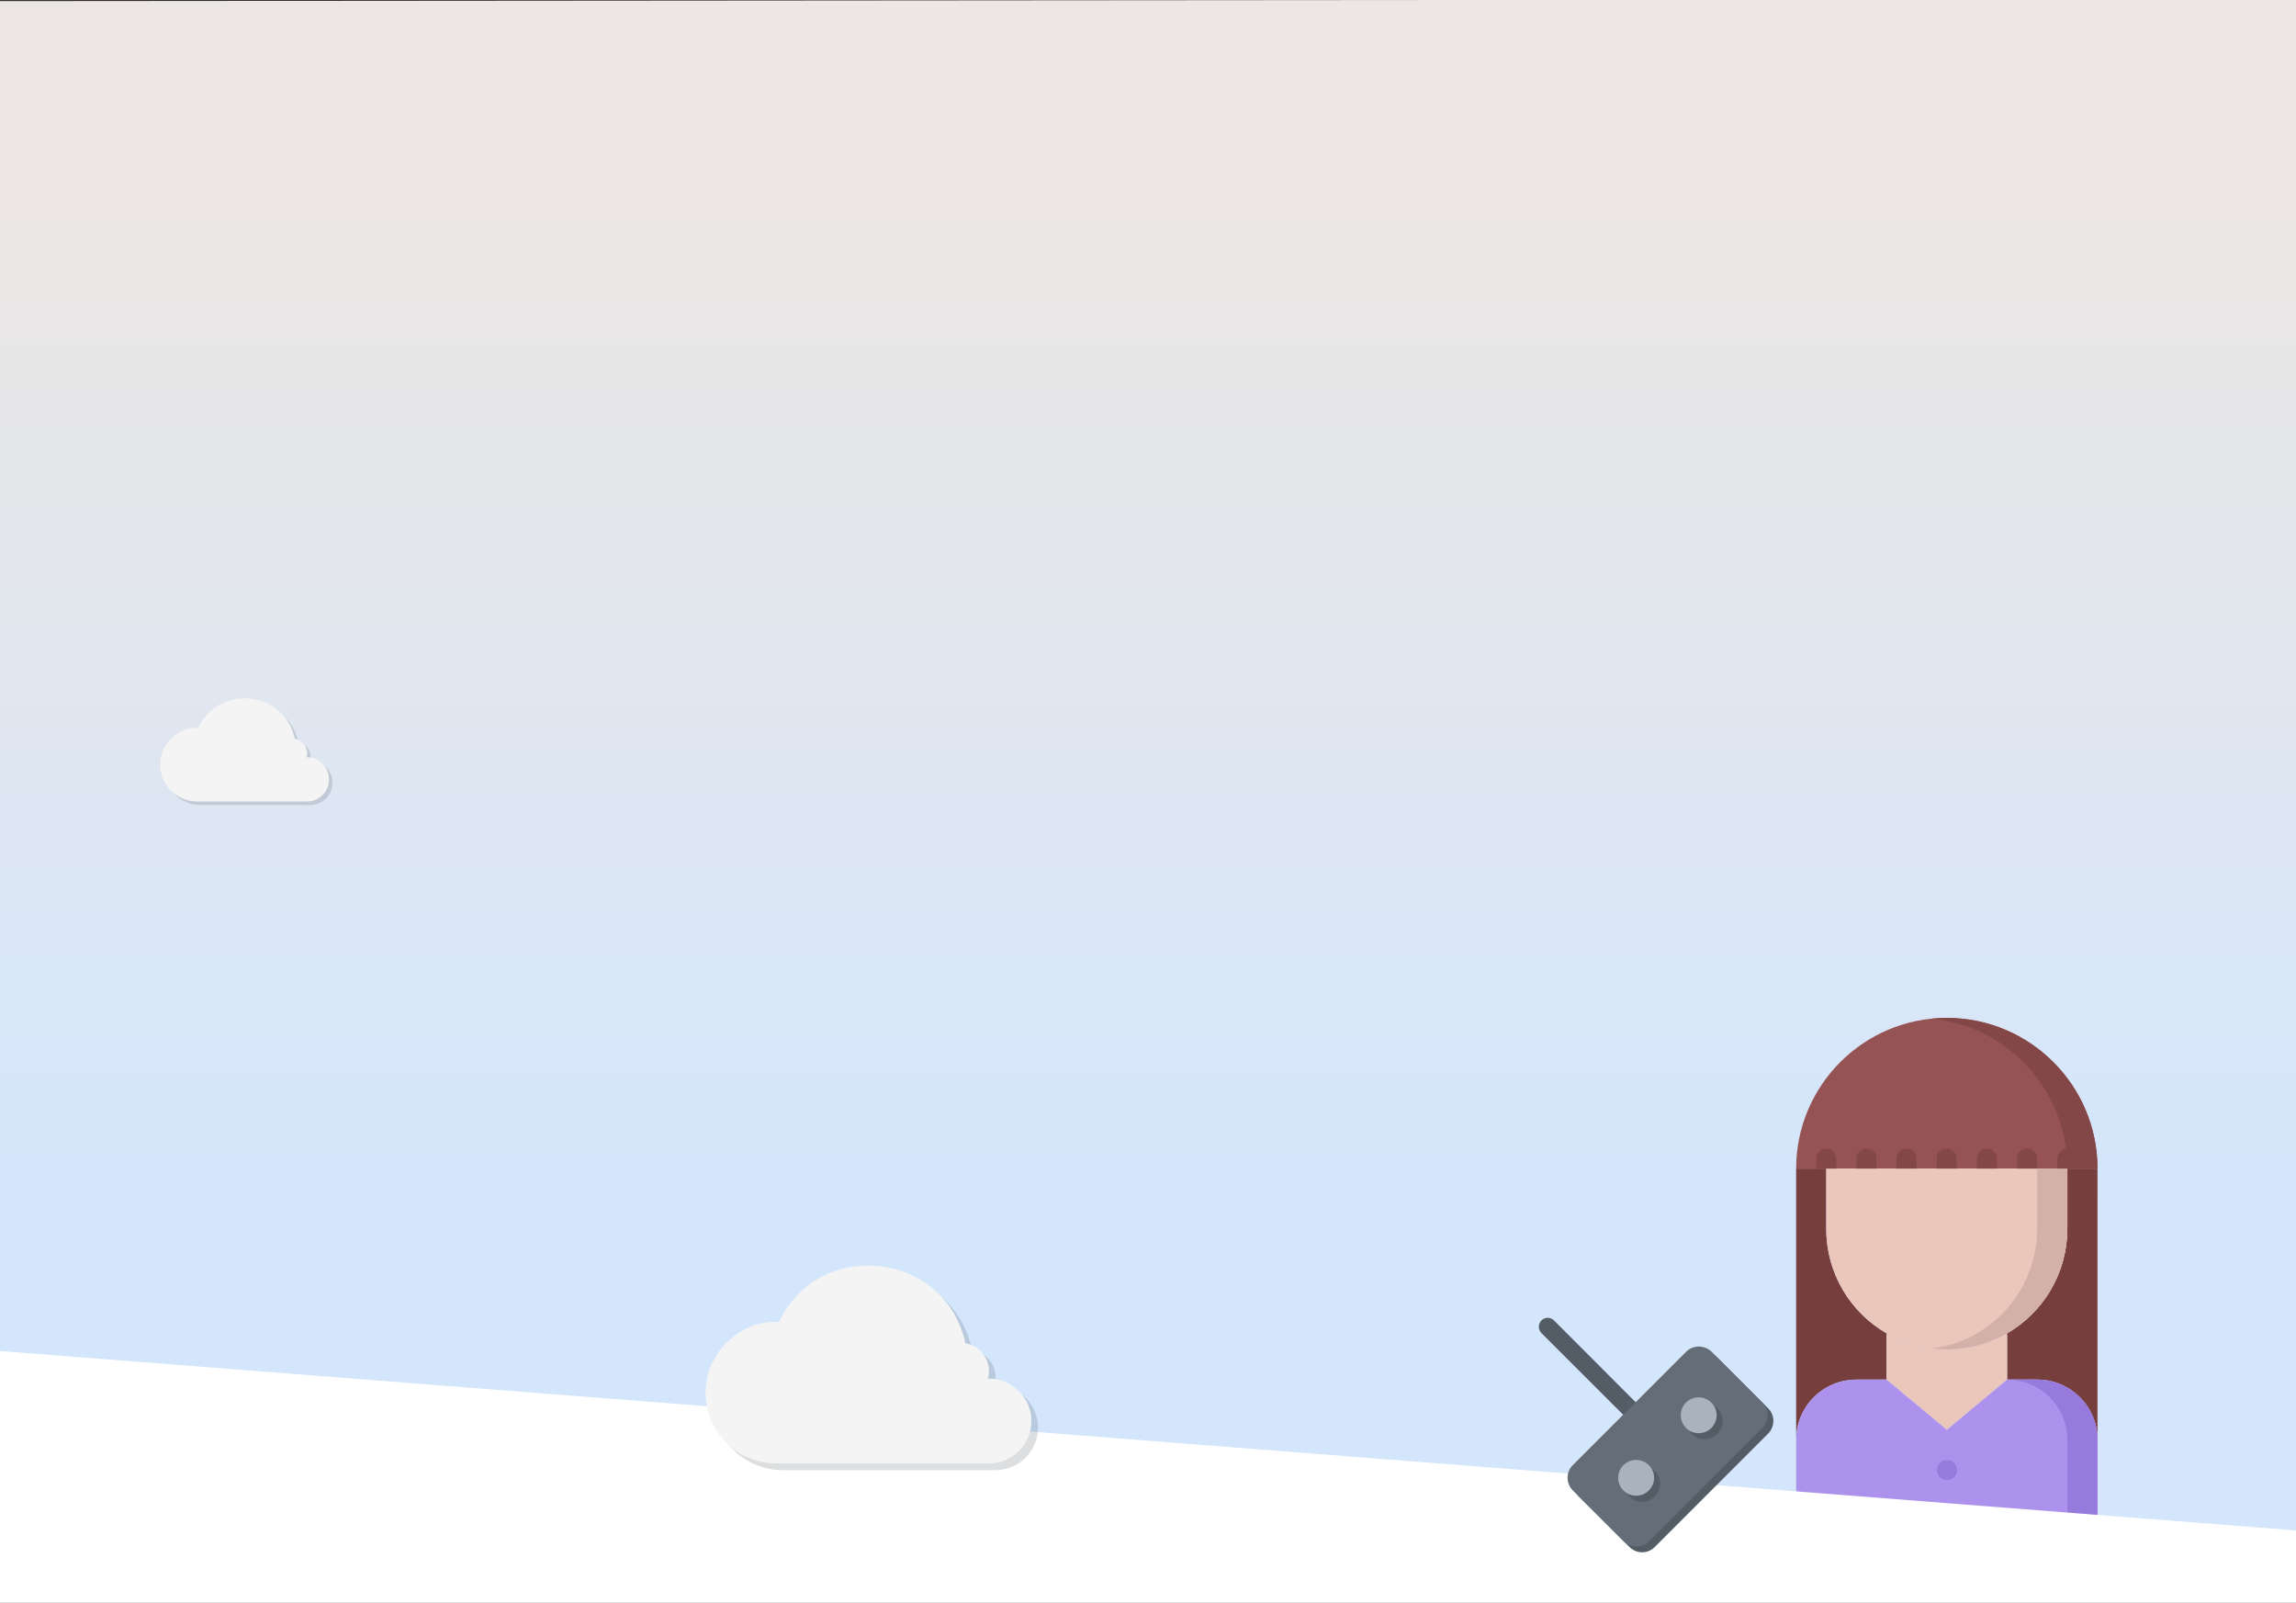 <svg id="eDV5dgn78Fk1" xmlns="http://www.w3.org/2000/svg" xmlns:xlink="http://www.w3.org/1999/xlink" viewBox="0 536 1920 1340" shape-rendering="geometricPrecision" text-rendering="geometricPrecision">
<rect x="0" y="536" width="1920" height="1340" fill="#333333" stroke="none"/>
<style><![CDATA[
#eDV5dgn78Fk3_tr {animation: eDV5dgn78Fk3_tr__tr 6000ms linear infinite normal forwards}@keyframes eDV5dgn78Fk3_tr__tr { 0% {transform: translate(1628px,1601.2px) rotate(0deg)} 26.667% {transform: translate(1628px,1601.2px) rotate(-4.805deg)} 61.667% {transform: translate(1628px,1601.2px) rotate(16.799deg)} 100% {transform: translate(1628px,1601.2px) rotate(0deg)}} #eDV5dgn78Fk21_to {animation: eDV5dgn78Fk21_to__to 6000ms linear infinite normal forwards}@keyframes eDV5dgn78Fk21_to__to { 0% {offset-distance: 0%;animation-timing-function: cubic-bezier(0.42,0,0.58,1)} 26.667% {offset-distance: 26.96%;animation-timing-function: cubic-bezier(0.42,0,0.58,1)} 63.333% {offset-distance: 58.813%;animation-timing-function: cubic-bezier(0.42,0,0.58,1)} 100% {offset-distance: 100%}} #eDV5dgn78Fk21_tr {animation: eDV5dgn78Fk21_tr__tr 6000ms linear infinite normal forwards}@keyframes eDV5dgn78Fk21_tr__tr { 0% {transform: rotate(0deg);animation-timing-function: cubic-bezier(0.42,0,0.58,1)} 100% {transform: rotate(0deg)}} #eDV5dgn78Fk30_to {animation: eDV5dgn78Fk30_to__to 6000ms linear infinite normal forwards}@keyframes eDV5dgn78Fk30_to__to { 0% {offset-distance: 0%;animation-timing-function: cubic-bezier(0.42,0,0.58,1)} 26.667% {offset-distance: 27.987%;animation-timing-function: cubic-bezier(0.42,0,0.58,1)} 63.333% {offset-distance: 59.72%;animation-timing-function: cubic-bezier(0.42,0,0.58,1)} 100% {offset-distance: 100%}} #eDV5dgn78Fk30_tr {animation: eDV5dgn78Fk30_tr__tr 6000ms linear infinite normal forwards}@keyframes eDV5dgn78Fk30_tr__tr { 0% {transform: rotate(-14.836deg);animation-timing-function: cubic-bezier(0.42,0,0.58,1)} 41.667% {transform: rotate(36.383deg);animation-timing-function: cubic-bezier(0.42,0,0.58,1)} 100% {transform: rotate(-18.136deg)}} #eDV5dgn78Fk47_tr {animation: eDV5dgn78Fk47_tr__tr 6000ms linear infinite normal forwards}@keyframes eDV5dgn78Fk47_tr__tr { 0% {transform: translate(1384.894px,1735.737px) rotate(0deg)} 70% {transform: translate(1384.894px,1735.737px) rotate(32.971deg)} 95% {transform: translate(1384.894px,1735.737px) rotate(73.813deg)} 100% {transform: translate(1384.894px,1735.737px) rotate(0deg)}} #eDV5dgn78Fk55_tr {animation: eDV5dgn78Fk55_tr__tr 6000ms linear infinite normal forwards}@keyframes eDV5dgn78Fk55_tr__tr { 0% {transform: translate(206px,1164.428px) rotate(0deg)} 5% {transform: translate(206px,1164.428px) rotate(-23.17deg)} 15% {transform: translate(206px,1164.428px) rotate(45.468deg)} 25% {transform: translate(206px,1164.428px) rotate(0deg)} 100% {transform: translate(206px,1164.428px) rotate(0deg)}}
]]></style>
<defs><linearGradient id="eDV5dgn78Fk2-fill" x1="960" y1="1557.5" x2="960" y2="700.914" spreadMethod="pad" gradientUnits="userSpaceOnUse" gradientTransform="translate(0 0)"><stop id="eDV5dgn78Fk2-fill-0" offset="0%" stop-color="#d3e6fc"/><stop id="eDV5dgn78Fk2-fill-1" offset="100%" stop-color="#ece7e4"/></linearGradient></defs><path d="M1920,1832.5L0,1682.5L-0,536.944l1920-1.53L1920,1832.5Z" fill="url(#eDV5dgn78Fk2-fill)"/><g id="eDV5dgn78Fk3_tr" transform="translate(1628,1601.2) rotate(0)"><g transform="translate(-1628,-1601.2)"><path d="M1628,1513h-33.6-33.6-33.6-25.2c0-69.5,56.4-126,126-126c69.5,0,126,56.5,126,126h-25.2-33.6-33.6-33.6Z" fill="#965353"/><path d="M1628,1387c-4.3,0-8.5.2-12.6.6c63.6,6.3,113.4,60.1,113.4,125.4v0h25.2c0-69.5-56.5-126-126-126Z" fill="#844747"/><path d="M1754,1513v226.8c0-27.9-22.6-50.4-50.4-50.4h-25.2v-37.5l-.5-.9c30.3-17.4,50.8-50.1,50.8-87.5l.1-.1v-50.4h25.2v0Z" fill="#773e3e"/><path d="M1527.2,1563.4v0c0,37.6,20.5,70.3,50.9,87.6l-.5.9v37.5h-25.2c-27.9,0-50.4,22.5-50.4,50.4v-226.8h25.2v50.4v0Z" fill="#773e3e"/><path d="M1678.4,1651.9v37.5l-50.4,42-50.4-42v-37.5l.5-.9c14.7,8.4,31.8,13.2,49.9,13.2s35.2-4.8,49.9-13.2l.5.9Z" fill="#eac6bb"/><path d="M1728.8,1513v50.4l-.1.1c0,37.5-20.5,70.2-50.8,87.5-14.7,8.4-31.8,13.2-49.9,13.2s-35.2-4.8-49.9-13.2c-30.4-17.3-50.9-50.1-50.9-87.5v-.1-50.4h33.6h33.6h33.6h33.6h33.6h33.6Z" fill="#eac6bb"/><path d="M1703.6,1513v50.4l-.1.1c0,37.5-20.5,70.2-50.8,87.5-11.2,6.4-23.9,10.7-37.3,12.4c4.1.5,8.3.8,12.6.8c18.1,0,35.2-4.8,49.9-13.2c30.3-17.4,50.8-50.1,50.8-87.5l.1-.1v-50.4h-25.2v0Z" fill="#d3b1a9"/><path d="M1754,1739.8v67.2c0,4.7-3.8,8.4-8.4,8.4h-235.2c-4.7,0-8.4-3.7-8.4-8.4v-67.2c0-27.9,22.5-50.4,50.4-50.4h25.2l50.4,42l50.4-42h25.2c27.8,0,50.4,22.5,50.4,50.4Z" fill="#ac92ec"/><path d="M1703.6,1689.4h-25.2c27.8,0,50.4,22.5,50.4,50.4v67.2c0,4.7-3.8,8.4-8.4,8.4h25.2c4.6,0,8.4-3.7,8.4-8.4v-67.2c0-27.9-22.6-50.4-50.4-50.4Z" fill="#967adc"/><path d="M1728.8,1496.2c-4.7,0-8.4,3.8-8.4,8.4v8.4h8.5h8.3v-8.4c0-4.7-3.8-8.4-8.4-8.4Z" fill="#844747"/><path d="M1695.2,1496.2c-4.7,0-8.4,3.8-8.4,8.4v8.4h8.4h8.4v-8.4c0-4.7-3.8-8.4-8.4-8.4Z" fill="#844747"/><path d="M1661.6,1496.2c-4.7,0-8.4,3.8-8.4,8.4v8.4h8.4h8.3v-8.4c0-4.7-3.7-8.4-8.3-8.4Z" fill="#844747"/><path d="M1627.9,1496.2c-4.6,0-8.4,3.8-8.4,8.4v8.4h8.4h8.3v-8.4c.1-4.7-3.6-8.4-8.3-8.4Z" fill="#844747"/><path d="M1594.3,1496.2c-4.7,0-8.4,3.8-8.4,8.4v8.4h8.5h8.3v-8.4c.1-4.7-3.7-8.4-8.4-8.4Z" fill="#844747"/><path d="M1560.8,1496.2c-4.7,0-8.4,3.8-8.4,8.4v8.4h8.5h8.3v-8.4c0-4.7-3.8-8.4-8.4-8.4Z" fill="#844747"/><path d="M1527.2,1496.2c-4.7,0-8.4,3.8-8.4,8.4v8.4h8.4h8.4v-8.4c0-4.7-3.8-8.4-8.4-8.4Z" fill="#844747"/><path d="M1628.2,1773.4c-4.6,0-8.4-3.8-8.4-8.4s3.7-8.4,8.3-8.4h.1c4.6,0,8.4,3.8,8.4,8.4s-3.8,8.4-8.4,8.4Z" fill="#967adc"/></g></g><g id="eDV5dgn78Fk21_to" style="offset-path:path('M-176.459,1257.45C-176.459,1257.45,209.918,1589.359,409.542,1575.876C667.114,1558.48,852.908,1255.61,1104.672,1198.503C1411.336,1128.944,2133.541,1261.45,2133.541,1261.45');offset-rotate:0deg"><g id="eDV5dgn78Fk21_tr" transform="rotate(0)"><g transform="translate(-468.35,-1543.05)"><path d="M497.3,1543c0-2.9-2.4-5.2-5.3-5.2h-63c-2.9,0-5.3,2.3-5.3,5.2v62.8c0,2.9,2.4,5.2,5.3,5.2h63c2.9,0,5.3-2.3,5.3-5.2v-62.8Z" fill="#545c66"/><path d="M460.5,1543c-2.9,0-5.3-2.3-5.3-5.2v-57.5c0-2.9,2.3-5.2,5.3-5.2s5.3,2.3,5.3,5.2v57.5c0,2.9-2.4,5.2-5.3,5.2Z" fill="#434a54"/><path d="M486.7,1511.6c14.5,0,26.3,11.7,26.3,26.2c0,10.7-6.5,19.9-15.8,24v.1c-3.2,1.4-6.8,2.2-10.5,2.2-14.5,0-26.3-11.7-26.3-26.2.1-14.6,11.9-26.3,26.3-26.3Z" fill="#656d78"/><path d="M523.5,1569.1c2.9,0,5.3,2.4,5.3,5.2v26.2c0,2.9-2.4,5.2-5.3,5.2h-10.5c-2.9,0-5.3-2.3-5.3-5.2v0c0-2.9,0-7.6,0-10.5v-5.2c0-2.9,0-7.6,0-10.5v0c0-2.9,2.4-5.2,5.3-5.2h10.5Z" fill="#545c66"/><path d="M507.8,1574.4h-10.5v26.2h10.5v-26.2Z" fill="#434a54"/><path d="M434.2,1511.6c14.5,0,26.3,11.7,26.3,26.2c0,14.4-11.8,26.2-26.3,26.2-3.7,0-7.3-.8-10.5-2.2v-.1c-9.2-4-15.8-13.2-15.8-24c.1-14.4,11.8-26.1,26.3-26.1Z" fill="#656d78"/><path d="M434.4,1543c-2.9,0-5.3-2.3-5.3-5.2s2.3-5.2,5.2-5.2h.1c2.9,0,5.3,2.3,5.3,5.2s-2.4,5.2-5.3,5.2Z" fill="#aab2bd"/><path d="M486.9,1543c-2.9,0-5.3-2.3-5.3-5.2s2.3-5.2,5.2-5.2h.1c2.9,0,5.3,2.3,5.3,5.2s-2.4,5.2-5.3,5.2Z" fill="#aab2bd"/></g></g></g><g id="eDV5dgn78Fk30_to" style="offset-path:path('M-203.54,1140.8C-203.54,1140.8,202.71,1480.717,412.365,1472.234C655.609,1462.392,854.149,1139.222,1102.447,1079.679C1408.21,1006.355,2116.374,1146.484,2116.374,1146.484');offset-rotate:0deg"><g id="eDV5dgn78Fk30_tr" transform="rotate(-14.836)"><g transform="translate(-451.183,-1428.084)"><path d="M437.9,1481.1c2.8-.6,5.6,1.1,6.3,3.9l1.2,5.1c.6,2.8-1.1,5.6-4,6.3l-15.4,3.5c-2.8.6-5.6-1.1-6.3-3.9l-1.2-5.1c-.6-2.8,1.1-5.6,4-6.3l15.4-3.5Z" fill="#545c66"/><path d="M514.7,1463.6c2.8-.6,5.6,1.1,6.3,3.9l1.2,5.1c.6,2.8-1.1,5.6-4,6.3l-15.4,3.5c-2.8.6-5.6-1.1-6.3-3.9l-1.2-5.1c-.6-2.8,1.1-5.6,4-6.3l15.4-3.5Z" fill="#545c66"/><path d="M494.5,1398.4l-10.2,2.3-61.4,14-10.2,2.3c-11.3,2.6-18.4,13.8-15.8,25.1l1.2,5.1l3.5,15.3l3.5,15.3l122.9-28-3.5-15.3-3.5-15.3-1.2-5.1c-2.8-11.2-14.1-18.2-25.3-15.7Z" fill="#5d9cec"/><path d="M575.9,1401.3c-2.8.7-5.6-1.1-6.3-3.9l-7-30.6c-.6-2.8,1.1-5.6,3.9-6.3s5.6,1.1,6.3,3.9l7,30.6c.7,2.9-1,5.7-3.9,6.3Z" fill="#ccd1d9"/><path d="M340.4,1455c-2.8.7-5.6-1.1-6.3-3.9l-7-30.6c-.6-2.8,1.1-5.6,3.9-6.3s5.6,1.1,6.3,3.9l7,30.6c.7,2.9-1.1,5.7-3.9,6.3Z" fill="#ccd1d9"/><path d="M585,1393.9c2.8-.6,5.6,1.1,6.3,3.9l5.8,25.5c.6,2.8-1.1,5.6-4,6.3l-20.5,4.7c-2.8.6-5.6-1.1-6.3-3.9-.6-2.8-1.7-7.4-2.3-10.2l-1.2-5.1c-.6-2.8-1.7-7.4-2.3-10.2s1.1-5.6,4-6.3l5.1-1.2c2.8-.6,7.4-1.7,10.2-2.3l5.2-1.2Z" fill="#5d9cec"/><path d="M397.9,1447.3l-41,9.3l3.5,15.3l41-9.3-3.5-15.3Z" fill="#4a89dc"/><path d="M359.3,1466.8c.6,2.8,1.7,7.4,2.3,10.2s-1.1,5.6-4,6.3l-20.5,4.7c-2.8.6-5.6-1.1-6.3-3.9l-5.8-25.5c-.6-2.8,1.1-5.6,4-6.3l5.1-1.2c2.8-.6,7.4-1.7,10.2-2.3l5.1-1.2c2.8-.6,5.6,1.1,6.3,3.9.6,2.8,1.7,7.4,2.3,10.2l1.3,5.1Z" fill="#5d9cec"/><path d="M561.7,1409.9l-41,9.3l3.5,15.3l41-9.3-3.5-15.3Z" fill="#4a89dc"/><path d="M422.8,1414.8l3.5,15.3c.6,2.8,3.5,4.6,6.3,3.9l51.2-11.7c2.8-.6,4.6-3.5,4-6.3l-3.5-15.3-61.5,14.1Z" fill="#656d78"/><path d="M527.8,1449.9l2.3,10.2-4,6.3-5.1,1.2-25.6,5.8-51.2,11.7-25.6,5.8-5.1,1.2-6.3-3.9-2.3-10.2l122.9-28.1Z" fill="#4a89dc"/><path d="M611.1,1366.5l-81.9,18.7c-2.8.7-5.6-1.1-6.3-3.9-.6-2.8,1.1-5.6,4-6.3l81.9-18.7c2.8-.7,5.6,1.1,6.3,3.9.5,2.8-1.2,5.6-4,6.3Z" fill="#e6e9ed"/><path d="M375.5,1420.2l-81.9,18.7c-2.8.7-5.6-1.1-6.3-3.9-.6-2.8,1.1-5.6,4-6.3l81.9-18.7c2.8-.7,5.6,1.1,6.3,3.9.6,2.8-1.1,5.6-4,6.3Z" fill="#e6e9ed"/><path d="M413.5,1492c2.8-.7,4.6-3.5,4-6.3s-3.5-4.6-6.3-3.9-4.6,3.5-4,6.3c.7,2.8,3.5,4.6,6.3,3.9Z" fill="#4a89dc"/><path d="M526.2,1466.3c2.8-.7,4.6-3.4,4-6.3-.6-2.8-3.5-4.6-6.3-3.9-2.8.6-4.6,3.4-4,6.3.6,2.8,3.4,4.6,6.3,3.9Z" fill="#4a89dc"/></g></g></g><path d="M0,1665.5l1920,150v131h-1920v-281Z" fill="#fff"/><g id="eDV5dgn78Fk47_tr" transform="translate(1384.894,1735.737) rotate(0)"><g transform="translate(-1384.894,-1735.737)"><path d="M1368.1,1719c-2.9,2.9-7.6,2.9-10.5,0l-68.6-68.5c-2.9-2.9-2.9-7.6,0-10.6c2.9-2.9,7.6-2.9,10.5,0l68.5,68.6c3,2.9,3,7.6.1,10.5Z" fill="#545c66"/><path d="M1415.6,1671.7l-47.4,47.4-47.4,47.4c-5.8,5.8-5.8,15.3-.1,21l42,41.9c5.8,5.8,15.2,5.8,21,0l94.9-94.9c5.8-5.8,5.8-15.3.1-21l-42-42c-5.8-5.6-15.3-5.6-21.1.2Z" fill="#545c66"/><path d="M1410,1666.1l-47.4,47.4-47.4,47.4c-5.8,5.8-5.8,15.3.1,21.2l42.4,42.4c5.8,5.8,15.4,5.9,21.2.1l94.9-94.9c5.8-5.8,5.8-15.3-.1-21.2l-42.4-42.4c-6-5.8-15.5-5.8-21.3,0Z" fill="#656d78"/><path d="M1415.6,1714.2c5.9-5.9,15.2-6,20.9-.4c5.7,5.7,5.5,15-.3,20.9-5.8,5.8-15.2,6.1-20.9.4s-5.6-15,.3-20.9Z" fill="#545c66"/><path d="M1363.2,1766.6c5.9-5.9,15.2-6,20.9-.4c5.7,5.7,5.5,15-.4,20.9-5.8,5.8-15.2,6-20.8.3-5.7-5.6-5.5-15,.3-20.8Z" fill="#545c66"/><path d="M1409.9,1708.6c5.9-5.9,15.4-5.8,21.2,0c5.9,5.9,5.9,15.3,0,21.2-5.8,5.8-15.3,5.9-21.2,0-5.8-5.9-5.8-15.4,0-21.2Z" fill="#aab2bd"/><path d="M1357.6,1760.9c5.9-5.9,15.4-5.8,21.2,0c5.9,5.9,5.9,15.3,0,21.2-5.8,5.8-15.3,5.9-21.2,0-5.9-5.8-5.9-15.4,0-21.2Z" fill="#aab2bd"/></g></g><g id="eDV5dgn78Fk55_tr" transform="translate(206,1164.428) rotate(0)"><g transform="translate(-206,-1164.428)"><path d="M278,1190.6c0,4.9-1.9,9.6-5.4,13-3.5,3.5-8.1,5.4-13,5.4h-92c-8.1,0-15.9-3.2-21.7-9s-9-13.6-9-21.7c0-18.5,16.5-32.1,31.8-30.8c17.5-37.2,72.3-30.8,80.8,9.2c1.7.3,3.3.9,4.7,1.9s2.6,2.2,3.6,3.6c.9,1.4,1.5,3.1,1.8,4.8s.2,3.4-.3,5.1h.4c4.9,0,9.6,2,13,5.4s5.3,8.2,5.3,13.1Z" opacity="0.2" fill="#545c66"/><path d="M275.1,1187.7c0,4.9-1.9,9.6-5.4,13-3.5,3.5-8.1,5.4-13,5.4h-92c-8.1,0-15.9-3.2-21.7-9s-9-13.6-9-21.8c0-18.4,16.5-32.1,31.8-30.8c17.5-37.2,72.3-30.8,80.8,9.2c1.7.3,3.3.9,4.7,1.9s2.6,2.2,3.6,3.6c.9,1.4,1.5,3.1,1.8,4.8s.2,3.4-.3,5.1h.4c4.9,0,9.6,2,13,5.4s5.3,8.3,5.3,13.2Z" fill="#f4f4f5"/></g></g><g><path d="M868,1729.6c0,9.4-3.7,18.4-10.4,25.1-6.7,6.6-15.7,10.4-25.1,10.4h-177.7c-15.7,0-30.8-6.2-41.9-17.3s-17.3-26.1-17.3-41.8c0-35.5,31.9-61.7,61.3-59.1c33.8-71.4,139.5-59.1,156,17.7c3.3.5,6.4,1.8,9.1,3.6c2.8,1.8,5.1,4.2,6.9,7s2.9,5.9,3.4,9.2.3,6.6-.6,9.8h.8c9.4,0,18.5,3.7,25.1,10.4c6.7,6.5,10.4,15.5,10.4,25Z" opacity="0.2" fill="#545c66"/><path d="M862.5,1724c0,9.4-3.7,18.4-10.4,25.1s-15.7,10.4-25.1,10.4h-177.8c-15.7,0-30.8-6.2-41.9-17.3s-17.3-26.1-17.3-41.8c0-35.5,31.9-61.7,61.3-59.1c33.8-71.4,139.5-59.1,156,17.7c3.3.6,6.4,1.8,9.1,3.6c2.8,1.8,5.1,4.2,6.9,7s2.9,5.9,3.4,9.2.3,6.6-.6,9.8h.8c9.4,0,18.5,3.7,25.1,10.4c6.7,6.6,10.5,15.6,10.5,25Z" fill="#f4f4f5"/></g></svg>
